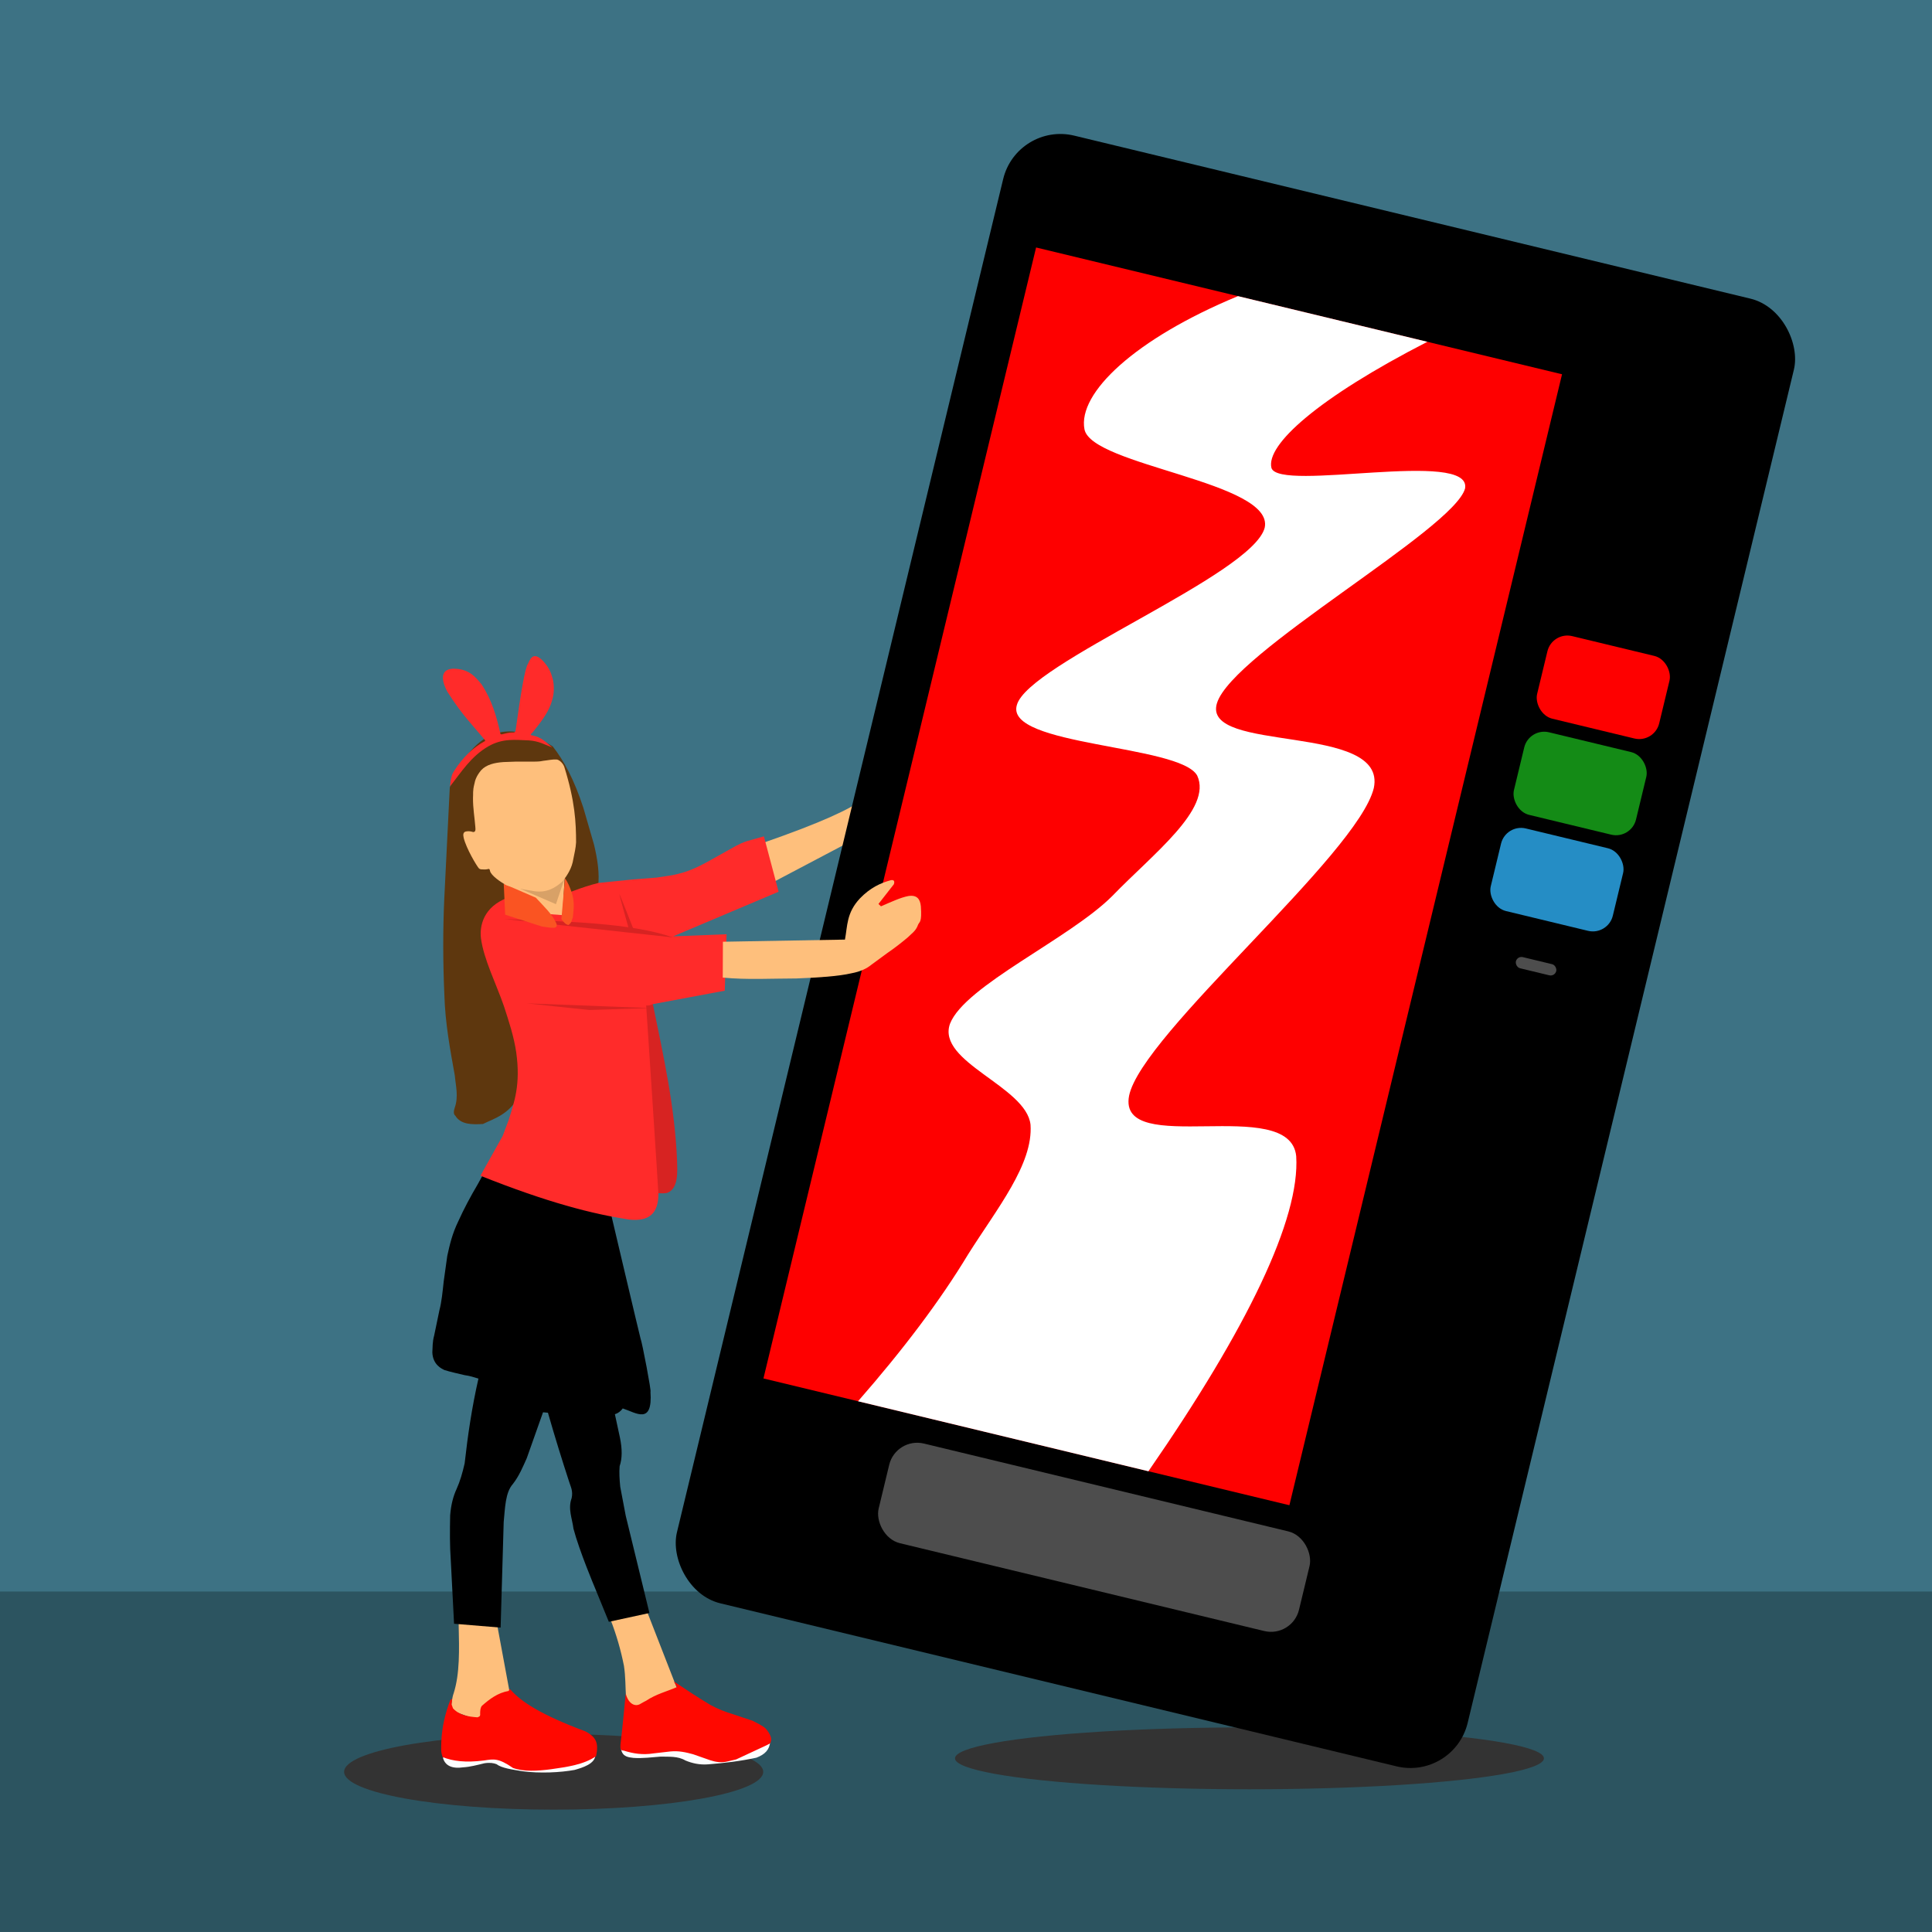 <?xml version="1.0" encoding="UTF-8" standalone="no"?>
<!-- Created with Inkscape (http://www.inkscape.org/) -->

<svg
   xmlns:i="http://ns.adobe.com/AdobeIllustrator/10.0/"
   xmlns:dc="http://purl.org/dc/elements/1.1/"
   xmlns:cc="http://creativecommons.org/ns#"
   xmlns:rdf="http://www.w3.org/1999/02/22-rdf-syntax-ns#"
   xmlns:svg="http://www.w3.org/2000/svg"
   xmlns="http://www.w3.org/2000/svg"
   xmlns:sodipodi="http://sodipodi.sourceforge.net/DTD/sodipodi-0.dtd"
   xmlns:inkscape="http://www.inkscape.org/namespaces/inkscape"
   id="svg2"
   version="1.1"
   inkscape:version="0.91 r13725"
   width="900"
   height="900"
   viewBox="0 0 900 900"
   sodipodi:docname="sodamachine13.svg">
  <defs
     id="defs6" />
  <sodipodi:namedview
     pagecolor="#ffffff"
     bordercolor="#666666"
     borderopacity="1"
     objecttolerance="10"
     gridtolerance="10"
     guidetolerance="10"
     inkscape:pageopacity="0"
     inkscape:pageshadow="2"
     inkscape:window-width="1680"
     inkscape:window-height="1001"
     id="namedview4"
     showgrid="false"
     inkscape:zoom="0.15042"
     inkscape:cx="1403.4"
     inkscape:cy="1150"
     inkscape:window-x="0"
     inkscape:window-y="25"
     inkscape:window-maximized="1"
     inkscape:current-layer="layer19"
     inkscape:snap-global="false"
     inkscape:snap-page="true"
     inkscape:snap-smooth-nodes="true"
     inkscape:object-nodes="true"
     inkscape:snap-intersection-paths="true"
     inkscape:object-paths="true"
     inkscape:snap-bbox="true"
     inkscape:snap-center="true"
     fit-margin-top="0"
     fit-margin-left="0"
     fit-margin-right="0"
     fit-margin-bottom="0" />
  <g
     inkscape:groupmode="layer"
     id="layer19"
     inkscape:label="girlvsmachine"
     style="display:inline"
     transform="translate(0,-3004)">
    <g
       inkscape:groupmode="layer"
       id="layer15"
       inkscape:label="floor and wall"
       style="display:inline">
      <rect
         style="color:#000000;clip-rule:nonzero;display:inline;overflow:visible;visibility:visible;opacity:1;isolation:auto;mix-blend-mode:normal;color-interpolation:sRGB;color-interpolation-filters:linearRGB;solid-color:#000000;solid-opacity:1;fill:#3d7284;fill-opacity:1;fill-rule:evenodd;stroke:none;stroke-width:5;stroke-linecap:butt;stroke-linejoin:miter;stroke-miterlimit:4;stroke-dasharray:none;stroke-dashoffset:0;stroke-opacity:1;marker:none;color-rendering:auto;image-rendering:auto;shape-rendering:auto;text-rendering:auto;enable-background:accumulate"
         id="rect3505"
         width="900"
         height="900"
         x="0"
         y="3004" />
      <rect
         style="color:#000000;clip-rule:nonzero;display:inline;overflow:visible;visibility:visible;opacity:1;isolation:auto;mix-blend-mode:normal;color-interpolation:sRGB;color-interpolation-filters:linearRGB;solid-color:#000000;solid-opacity:1;fill:#2c5460;fill-opacity:1;fill-rule:evenodd;stroke:none;stroke-width:5;stroke-linecap:butt;stroke-linejoin:miter;stroke-miterlimit:4;stroke-dasharray:none;stroke-dashoffset:0;stroke-opacity:1;marker:none;color-rendering:auto;image-rendering:auto;shape-rendering:auto;text-rendering:auto;enable-background:accumulate"
         id="rect3503"
         width="900"
         height="158.58"
         x="0"
         y="3745.4" />
      <ellipse
         style="color:#000000;clip-rule:nonzero;display:inline;overflow:visible;visibility:visible;opacity:1;isolation:auto;mix-blend-mode:normal;color-interpolation:sRGB;color-interpolation-filters:linearRGB;solid-color:#000000;solid-opacity:1;fill:#333333;fill-opacity:1;fill-rule:evenodd;stroke:none;stroke-width:5;stroke-linecap:butt;stroke-linejoin:miter;stroke-miterlimit:4;stroke-dasharray:none;stroke-dashoffset:0;stroke-opacity:1;marker:none;color-rendering:auto;image-rendering:auto;shape-rendering:auto;text-rendering:auto;enable-background:accumulate"
         id="path4415"
         cx="257.92"
         cy="3829.4"
         rx="97.619"
         ry="17.605" />
      <ellipse
         ry="14.412"
         rx="137.17"
         cy="3823.1"
         cx="582.05"
         id="ellipse4417"
         style="color:#000000;clip-rule:nonzero;display:inline;overflow:visible;visibility:visible;opacity:1;isolation:auto;mix-blend-mode:normal;color-interpolation:sRGB;color-interpolation-filters:linearRGB;solid-color:#000000;solid-opacity:1;fill:#333333;fill-opacity:1;fill-rule:evenodd;stroke:none;stroke-width:5;stroke-linecap:butt;stroke-linejoin:miter;stroke-miterlimit:4;stroke-dasharray:none;stroke-dashoffset:0;stroke-opacity:1;marker:none;color-rendering:auto;image-rendering:auto;shape-rendering:auto;text-rendering:auto;enable-background:accumulate" />
    </g>
    <g
       inkscape:groupmode="layer"
       id="layer8"
       inkscape:label="arm-behind"
       style="display:inline">
      <path
         style="color:#000000;clip-rule:nonzero;display:inline;overflow:visible;visibility:visible;opacity:1;isolation:auto;mix-blend-mode:normal;color-interpolation:sRGB;color-interpolation-filters:linearRGB;solid-color:#000000;solid-opacity:1;fill:#febf7c;fill-opacity:1;fill-rule:evenodd;stroke:none;stroke-width:5;stroke-linecap:butt;stroke-linejoin:miter;stroke-miterlimit:4;stroke-dasharray:none;stroke-dashoffset:0;stroke-opacity:1;color-rendering:auto;image-rendering:auto;shape-rendering:auto;text-rendering:auto;enable-background:accumulate"
         d="M 355,3396.8 C 382.71,3387.2 396.24,3380.8 402.03,3376.3 L 401.43,3393.2 359.88,3415.1 Z"
         id="path3434"
         inkscape:connector-curvature="0"
         sodipodi:nodetypes="ccccc" />
    </g>
    <g
       inkscape:groupmode="layer"
       id="layer18"
       inkscape:label="machine"
       style="display:inline">
      <g
         id="g4366"
         inkscape:transform-center-x="102.31"
         inkscape:transform-center-y="-386.35"
         transform="matrix(0.224,0.054,-0.054,0.224,109.1,2862.9)">
        <rect
           ry="119.05"
           y="463.88"
           x="1739.7"
           height="3052.3"
           width="1644.4"
           id="rect3508"
           style="color:#000000;clip-rule:nonzero;display:inline;overflow:visible;visibility:visible;opacity:1;isolation:auto;mix-blend-mode:normal;color-interpolation:sRGB;color-interpolation-filters:linearRGB;solid-color:#000000;solid-opacity:1;fill:#000000;fill-opacity:1;fill-rule:evenodd;stroke:none;stroke-width:5;stroke-linecap:butt;stroke-linejoin:miter;stroke-miterlimit:4;stroke-dasharray:none;stroke-dashoffset:0;stroke-opacity:1;marker:none;color-rendering:auto;image-rendering:auto;shape-rendering:auto;text-rendering:auto;enable-background:accumulate" />
        <rect
           y="701.77"
           x="1836.8"
           height="2352"
           width="1450.2"
           id="rect3511"
           style="color:#000000;clip-rule:nonzero;display:inline;overflow:visible;visibility:visible;opacity:1;isolation:auto;mix-blend-mode:normal;color-interpolation:sRGB;color-interpolation-filters:linearRGB;solid-color:#000000;solid-opacity:1;fill:#fe0000;fill-opacity:1;fill-rule:evenodd;stroke:none;stroke-width:5;stroke-linecap:butt;stroke-linejoin:miter;stroke-miterlimit:4;stroke-dasharray:none;stroke-dashoffset:0;stroke-opacity:1;marker:none;color-rendering:auto;image-rendering:auto;shape-rendering:auto;text-rendering:auto;enable-background:accumulate" />
        <rect
           y="539.44"
           x="2930.6"
           height="2676.7"
           width="405.6"
           id="rect3549"
           style="color:#000000;clip-rule:nonzero;display:inline;overflow:visible;visibility:visible;opacity:1;isolation:auto;mix-blend-mode:normal;color-interpolation:sRGB;color-interpolation-filters:linearRGB;solid-color:#000000;solid-opacity:1;fill:#000000;fill-opacity:1;fill-rule:evenodd;stroke:none;stroke-width:5;stroke-linecap:butt;stroke-linejoin:miter;stroke-miterlimit:4;stroke-dasharray:none;stroke-dashoffset:0;stroke-opacity:1;marker:none;color-rendering:auto;image-rendering:auto;shape-rendering:auto;text-rendering:auto;enable-background:accumulate" />
        <rect
           ry="41.55"
           y="1211.6"
           x="3033.1"
           height="171.74"
           width="253.85"
           id="rect3551"
           style="color:#000000;clip-rule:nonzero;display:inline;overflow:visible;visibility:visible;opacity:1;isolation:auto;mix-blend-mode:normal;color-interpolation:sRGB;color-interpolation-filters:linearRGB;solid-color:#000000;solid-opacity:1;fill:#fe0000;fill-opacity:1;fill-rule:evenodd;stroke:none;stroke-width:5;stroke-linecap:butt;stroke-linejoin:miter;stroke-miterlimit:4;stroke-dasharray:none;stroke-dashoffset:0;stroke-opacity:1;marker:none;color-rendering:auto;image-rendering:auto;shape-rendering:auto;text-rendering:auto;enable-background:accumulate" />
        <rect
           style="color:#000000;clip-rule:nonzero;display:inline;overflow:visible;visibility:visible;opacity:1;isolation:auto;mix-blend-mode:normal;color-interpolation:sRGB;color-interpolation-filters:linearRGB;solid-color:#000000;solid-opacity:1;fill:#148b16;fill-opacity:1;fill-rule:evenodd;stroke:none;stroke-width:5;stroke-linecap:butt;stroke-linejoin:miter;stroke-miterlimit:4;stroke-dasharray:none;stroke-dashoffset:0;stroke-opacity:1;marker:none;color-rendering:auto;image-rendering:auto;shape-rendering:auto;text-rendering:auto;enable-background:accumulate"
           id="rect3558"
           width="253.85"
           height="171.74"
           x="3033.1"
           y="1411.6"
           ry="41.55" />
        <rect
           ry="41.55"
           y="1611.6"
           x="3033.1"
           height="171.74"
           width="253.85"
           id="rect3560"
           style="color:#000000;clip-rule:nonzero;display:inline;overflow:visible;visibility:visible;opacity:1;isolation:auto;mix-blend-mode:normal;color-interpolation:sRGB;color-interpolation-filters:linearRGB;solid-color:#000000;solid-opacity:1;fill:#258dc5;fill-opacity:1;fill-rule:evenodd;stroke:none;stroke-width:5;stroke-linecap:butt;stroke-linejoin:miter;stroke-miterlimit:4;stroke-dasharray:none;stroke-dashoffset:0;stroke-opacity:1;marker:none;color-rendering:auto;image-rendering:auto;shape-rendering:auto;text-rendering:auto;enable-background:accumulate" />
        <rect
           ry="11.602"
           y="1865.9"
           x="3118.1"
           height="23.205"
           width="83.865"
           id="rect4362"
           style="color:#000000;clip-rule:nonzero;display:inline;overflow:visible;visibility:visible;opacity:1;isolation:auto;mix-blend-mode:normal;color-interpolation:sRGB;color-interpolation-filters:linearRGB;solid-color:#000000;solid-opacity:1;fill:#4d4d4d;fill-opacity:1;fill-rule:evenodd;stroke:none;stroke-width:5;stroke-linecap:butt;stroke-linejoin:miter;stroke-miterlimit:4;stroke-dasharray:none;stroke-dashoffset:0;stroke-opacity:1;marker:none;color-rendering:auto;image-rendering:auto;shape-rendering:auto;text-rendering:auto;enable-background:accumulate" />
        <rect
           style="color:#000000;clip-rule:nonzero;display:inline;overflow:visible;visibility:visible;opacity:1;isolation:auto;mix-blend-mode:normal;color-interpolation:sRGB;color-interpolation-filters:linearRGB;solid-color:#000000;solid-opacity:1;fill:#4d4d4d;fill-opacity:1;fill-rule:evenodd;stroke:none;stroke-width:5;stroke-linecap:butt;stroke-linejoin:miter;stroke-miterlimit:4;stroke-dasharray:none;stroke-dashoffset:0;stroke-opacity:1;marker:none;color-rendering:auto;image-rendering:auto;shape-rendering:auto;text-rendering:auto;enable-background:accumulate"
           id="rect4364"
           width="874.12"
           height="207.23"
           x="2124.9"
           y="3105.7"
           ry="58.228" />
        <path
           sodipodi:nodetypes="ccccccccccccccccccc"
           style="clip-rule:evenodd;display:inline;fill:#ffffff;fill-rule:evenodd;stroke:none;stroke-width:3.4;stroke-miterlimit:10;stroke-dasharray:none"
           inkscape:connector-curvature="0"
           id="path29"
           i:knockout="Off"
           d="M 2033.5,3053.8 2637.4,3053.8 C 2764.4,2725.1 2816,2485.3 2778.6,2364.5 2737,2245.3 2427.9,2454.4 2421.5,2325 2417,2197.4 2756.7,1742.9 2756.7,1604.1 2752.4,1468.2 2401.8,1618.9 2408.2,1511.8 2414.8,1404.6 2791.7,1058.1 2794.1,972.22 2789.5,890.26 2430.3,1068.5 2403.8,1023.5 2381.9,980.86 2461.8,864.27 2650.5,701.77 L 2256.6,701.77 C 2074.6,834.25 1987.3,968.1 2018,1036.1 2048.7,1104.7 2416.9,1049.4 2418.9,1144.3 2416.9,1243.5 2018,1522.9 2015.8,1610.3 2011.4,1697 2355.4,1610.3 2403.7,1663.4 2449.8,1721.5 2353.3,1839.1 2294,1940 2230.5,2044.3 2046.5,2186.2 2035.4,2268.3 2026.8,2350.2 2215.3,2355.1 2241.5,2428.5 2265.7,2505 2215.3,2609.1 2180.2,2713.1 2147.3,2817.4 2097,2932.5 2033.5,3053.8 Z" />
      </g>
    </g>
    <g
       inkscape:groupmode="layer"
       id="layer4"
       inkscape:label="barelegs"
       style="display:inline">
      <path
         style="color:#000000;clip-rule:nonzero;display:inline;overflow:visible;visibility:visible;opacity:1;isolation:auto;mix-blend-mode:normal;color-interpolation:sRGB;color-interpolation-filters:linearRGB;solid-color:#000000;solid-opacity:1;fill:#febf7c;fill-opacity:1;fill-rule:evenodd;stroke:none;stroke-width:5;stroke-linecap:butt;stroke-linejoin:miter;stroke-miterlimit:4;stroke-dasharray:none;stroke-dashoffset:0;stroke-opacity:1;color-rendering:auto;image-rendering:auto;shape-rendering:auto;text-rendering:auto;enable-background:accumulate"
         d="M 213.71,3757.4 213.67,3761.2 C 213.93,3772.5 214.24,3783.6 211.36,3792.7 210.48,3795.1 210.36,3798 209.97,3800.7 L 226.08,3806.5 237.43,3792.4 231.22,3758.9 Z"
         id="path3398"
         inkscape:connector-curvature="0"
         sodipodi:nodetypes="cccccccc" />
      <path
         style="color:#000000;clip-rule:nonzero;display:inline;overflow:visible;visibility:visible;opacity:1;isolation:auto;mix-blend-mode:normal;color-interpolation:sRGB;color-interpolation-filters:linearRGB;solid-color:#000000;solid-opacity:1;fill:#febf7c;fill-opacity:1;fill-rule:evenodd;stroke:none;stroke-width:5;stroke-linecap:butt;stroke-linejoin:miter;stroke-miterlimit:4;stroke-dasharray:none;stroke-dashoffset:0;stroke-opacity:1;color-rendering:auto;image-rendering:auto;shape-rendering:auto;text-rendering:auto;enable-background:accumulate"
         d="M 300.73,3753 302.27,3756.9 316.61,3793.7 292.48,3800.3 291.62,3794.6 C 291.3,3789.7 291.44,3785.1 290.66,3780 289.23,3772.8 287.17,3765.5 284.22,3758 Z"
         id="path3400"
         inkscape:connector-curvature="0"
         sodipodi:nodetypes="cccccccc" />
    </g>
    <g
       inkscape:groupmode="layer"
       id="layer13"
       inkscape:label="shoes"
       style="display:inline">
      <path
         id="path3493"
         style="color:#000000;clip-rule:nonzero;display:inline;overflow:visible;visibility:visible;opacity:1;isolation:auto;mix-blend-mode:normal;color-interpolation:sRGB;color-interpolation-filters:linearRGB;solid-color:#000000;solid-opacity:1;fill:#fdfdfe;fill-opacity:1;fill-rule:evenodd;stroke:none;stroke-width:5;stroke-linecap:butt;stroke-linejoin:miter;stroke-miterlimit:4;stroke-dasharray:none;stroke-dashoffset:0;stroke-opacity:1;color-rendering:auto;image-rendering:auto;shape-rendering:auto;text-rendering:auto;enable-background:accumulate"
         d="M 206.5,3822.1 206.41,3823.1 C 208.06,3828.6 214.67,3827.4 215.69,3827.3 219.01,3827.1 222.32,3826.2 225.64,3825.4 228.22,3825 229.92,3825.3 231.27,3825.8 233.76,3827.7 238.56,3828.3 243.3,3829.1 251.51,3830.2 261.12,3829.7 267.67,3828.5 271.15,3827.5 277.42,3825.7 277.35,3821.4 277.35,3821.4 227.21,3818.4 226.05,3818.4 224.89,3818.5 206.5,3822.1 206.5,3822.1 Z M 290.06,3817 289.32,3818.9 C 290.06,3822.5 292.85,3822.6 295.08,3822.9 299.37,3823.2 303.54,3822.6 307.74,3822.3 311.68,3822.4 315.74,3822 319.29,3824.1 322.42,3825.4 325.88,3826.2 329.82,3825.9 337.45,3825.3 344.99,3824.4 352.37,3822.8 356.31,3821.3 358.52,3819.1 358.78,3815.3 L 357.74,3812.8 Z"
         inkscape:connector-curvature="0"
         sodipodi:nodetypes="cccccccccccccccccccc" />
    </g>
    <g
       inkscape:groupmode="layer"
       id="layer14"
       inkscape:label="shoes 1"
       style="display:inline">
      <path
         style="color:#000000;clip-rule:nonzero;display:inline;overflow:visible;visibility:visible;opacity:1;isolation:auto;mix-blend-mode:normal;color-interpolation:sRGB;color-interpolation-filters:linearRGB;solid-color:#000000;solid-opacity:1;fill:#ff0800;fill-opacity:1;fill-rule:evenodd;stroke:none;stroke-width:5;stroke-linecap:butt;stroke-linejoin:miter;stroke-miterlimit:4;stroke-dasharray:none;stroke-dashoffset:0;stroke-opacity:1;color-rendering:auto;image-rendering:auto;shape-rendering:auto;text-rendering:auto;enable-background:accumulate"
         d="M 209.71,3796.1 C 210.14,3795.7 210.8,3794.7 210.54,3796.3 L 210.34,3797.9 211.01,3799.8 C 213.96,3803 218.09,3803.7 222.43,3804 223.03,3803.7 223.84,3803.7 223.67,3802.3 223.67,3800.8 223.79,3799.4 224.53,3798.6 228.08,3795.5 231.8,3792.6 236.96,3791.7 L 237.33,3790.9 237.84,3791.1 C 242.68,3796.8 252.71,3803.1 272.61,3810.5 277.86,3813.2 278.92,3816.1 277.68,3822.1 271.84,3826.1 264.19,3827.1 256.54,3828.2 250.27,3829 244.18,3829.4 238.99,3827.6 232.19,3822.9 230,3823.4 225.5,3824.1 216.88,3825.2 210.82,3824.4 206.18,3822.5 205.22,3819.9 205.56,3817.7 205.58,3815.5 205.86,3808.5 207.42,3802.1 209.71,3796.1 Z M 291.49,3792.9 C 290.72,3801 289.94,3809.1 289.02,3816.9 289.11,3818 288.6,3819.5 290.54,3819.5 294.97,3820.9 299.39,3821.6 304.4,3820.8 L 312.26,3819.9 C 316.2,3819.5 319.54,3820.3 322.88,3821.2 L 330.88,3824 C 333.37,3824.8 336,3825.3 339.11,3824.5 L 342.94,3823.6 356.91,3817.1 358.82,3816.1 C 359.17,3814.8 360.16,3813.5 356.86,3809.4 355.11,3807.7 352.76,3806.8 350.59,3805.6 L 341.63,3802.6 C 337.91,3801.5 334.34,3800.1 330.88,3798.2 325.03,3794.7 319.45,3791 313.94,3787.3 L 315.37,3789.9 C 310.55,3792 305.76,3793.1 300.94,3796.3 300.94,3796.3 299.14,3797.2 298.54,3797.6 295.73,3799.5 292.57,3797.4 291.49,3792.9 Z"
         id="path3499"
         inkscape:connector-curvature="0"
         sodipodi:nodetypes="ccccccccccccccccccccccccccccccccccccsc" />
    </g>
    <g
       inkscape:groupmode="layer"
       id="layer12"
       inkscape:label="skirt-tights"
       style="display:inline">
      <path
         style="color:#000000;clip-rule:nonzero;display:inline;overflow:visible;visibility:visible;opacity:1;isolation:auto;mix-blend-mode:normal;color-interpolation:sRGB;color-interpolation-filters:linearRGB;solid-color:#000000;solid-opacity:1;fill:#000000;fill-opacity:1;fill-rule:evenodd;stroke:none;stroke-width:5;stroke-linecap:butt;stroke-linejoin:miter;stroke-miterlimit:4;stroke-dasharray:none;stroke-dashoffset:0;stroke-opacity:1;color-rendering:auto;image-rendering:auto;shape-rendering:auto;text-rendering:auto;enable-background:accumulate"
         d="M 211.52,3760.4 233.21,3762.2 234.64,3713 C 235.3,3706.5 235.35,3699.3 238.92,3695.3 241.87,3691.5 243.53,3687.4 245.38,3683.3 L 252.96,3661.9 255.25,3662.1 C 258.54,3673.6 261.84,3684.2 265.14,3694.3 265.83,3696.6 267.03,3698.5 266.29,3701.9 264.47,3706.9 266.57,3711.4 267.14,3716.1 269.84,3726.4 277.03,3743.4 277.03,3743.4 L 283.62,3759.5 302.53,3755.4 291.49,3710.1 288.93,3696.6 C 288.58,3693.1 288.4,3689.8 288.65,3687 289.89,3683.4 289.87,3679 288.81,3673.8 L 286.44,3662.8 C 287.82,3662.4 289.18,3661.4 290.1,3660.1 296.3,3662.1 304.12,3668 303.01,3652.3 303.57,3652.6 299.14,3629.3 298.38,3627.5 297.94,3626 284.2,3567.7 284.2,3567.7 L 225.18,3550.9 222.53,3555.7 C 219.17,3561.4 216.12,3567.1 213.5,3572.9 210.59,3578.9 209.47,3584 208.35,3589.1 L 206.7,3600.9 C 206.18,3605.6 205.74,3610.5 204.69,3614.4 L 202.26,3626.1 C 201.38,3629.3 201.58,3631.5 201.4,3634 201.62,3639.9 206.01,3641.7 206.98,3642.2 210.47,3643.3 213.29,3643.8 216.45,3644.6 218.84,3644.9 220.85,3645.6 222.88,3646.2 219.86,3659.4 217.92,3672.5 216.45,3685.7 215.48,3690 214.3,3694.1 212.71,3697.6 211.17,3700.9 210.1,3704.9 209.7,3709.9 209.56,3717 209.5,3724 209.99,3730.8 Z"
         id="path3489"
         inkscape:connector-curvature="0"
         sodipodi:nodetypes="cccccccccccccccccccccccccccccccccccccc" />
    </g>
    <g
       inkscape:groupmode="layer"
       id="layer2"
       inkscape:label="hair"
       style="display:inline">
      <path
         style="color:#000000;clip-rule:nonzero;display:inline;overflow:visible;visibility:visible;opacity:1;isolation:auto;mix-blend-mode:normal;color-interpolation:sRGB;color-interpolation-filters:linearRGB;solid-color:#000000;solid-opacity:1;fill:#5e370e;fill-opacity:1;fill-rule:evenodd;stroke:none;stroke-width:5;stroke-linecap:butt;stroke-linejoin:miter;stroke-miterlimit:4;stroke-dasharray:none;stroke-dashoffset:0;stroke-opacity:1;color-rendering:auto;image-rendering:auto;shape-rendering:auto;text-rendering:auto;enable-background:accumulate"
         d="M 241.71,3514.6 C 237.13,3523.3 229.75,3525.2 224.98,3527.6 219.72,3527.9 214.63,3527.9 212.08,3523.7 211.52,3523.3 211.08,3522.3 211.81,3520.1 213.68,3514.8 212.31,3510 211.88,3505.1 209.69,3492.9 207.39,3480.7 207,3467.4 206.35,3452.4 206.29,3437.6 206.95,3422.9 L 209.53,3370.8 C 221.66,3341.1 238.49,3339.9 257.48,3351.7 262.6,3358.2 267.44,3367.1 271.75,3380.3 L 276.73,3397.5 C 278.37,3404.4 279.36,3411 278.62,3416.9 Z"
         id="path3392"
         inkscape:connector-curvature="0"
         sodipodi:nodetypes="ccccccccccccc" />
    </g>
    <g
       inkscape:groupmode="layer"
       id="layer3"
       inkscape:label="headband"
       style="display:inline">
      <path
         style="color:#000000;clip-rule:nonzero;display:inline;overflow:visible;visibility:visible;opacity:1;isolation:auto;mix-blend-mode:normal;color-interpolation:sRGB;color-interpolation-filters:linearRGB;solid-color:#000000;solid-opacity:1;fill:#ff2b2a;fill-opacity:1;fill-rule:evenodd;stroke:none;stroke-width:5;stroke-linecap:butt;stroke-linejoin:miter;stroke-miterlimit:4;stroke-dasharray:none;stroke-dashoffset:0;stroke-opacity:1;color-rendering:auto;image-rendering:auto;shape-rendering:auto;text-rendering:auto;enable-background:accumulate"
         d="M 209.66,3370.3 C 209.76,3368.8 209.93,3367.3 210.4,3365.6 210.66,3364.6 211.04,3363.9 211.44,3363.3 215.65,3356.6 220.52,3352.2 225.77,3349.3 226.32,3349.2 225.91,3348.9 225.77,3348.6 220.2,3341.8 215.41,3337.3 208.44,3326.3 206.64,3323.1 203.78,3315.9 210.98,3315.5 218.46,3315.5 221.33,3319.2 224.33,3322.8 229.27,3330.3 231.25,3337.8 233.02,3345.3 233,3346.4 233.81,3346.1 234.52,3345.9 237.56,3345.1 238.03,3345.3 239.41,3345.2 239.78,3345 240.1,3345.3 240.33,3343.3 242.52,3327.5 244.55,3315 245.98,3313.2 247.29,3309.9 249.02,3307.8 253.06,3312 256.33,3315.6 256.84,3318.1 257.6,3320.7 258.54,3325.6 257.69,3329.1 256.51,3332.3 255.02,3336.4 251.65,3340.8 248.03,3345.3 246.69,3346.4 247.45,3346.5 248.05,3346.6 252.32,3347.4 254.58,3350 257.25,3352.2 253.82,3350.9 251.1,3349.2 246.26,3348.9 240.24,3348.7 234.36,3347.8 227.61,3351.6 219.41,3356.3 214.96,3363.6 209.66,3370.3 Z"
         id="path3395"
         inkscape:connector-curvature="0"
         sodipodi:nodetypes="cccccccccccccccccccccc" />
    </g>
    <g
       inkscape:groupmode="layer"
       id="layer10"
       inkscape:label="jacket"
       style="display:inline">
      <path
         style="color:#000000;clip-rule:nonzero;display:inline;overflow:visible;visibility:visible;opacity:1;isolation:auto;mix-blend-mode:normal;color-interpolation:sRGB;color-interpolation-filters:linearRGB;solid-color:#000000;solid-opacity:1;fill:#d72322;fill-opacity:1;fill-rule:evenodd;stroke:none;stroke-width:5;stroke-linecap:butt;stroke-linejoin:miter;stroke-miterlimit:4;stroke-dasharray:none;stroke-dashoffset:0;stroke-opacity:1;color-rendering:auto;image-rendering:auto;shape-rendering:auto;text-rendering:auto;enable-background:accumulate"
         d="M 303.87,3471.2 304.28,3472.5 C 309.14,3496.2 314.4,3519.8 315.41,3544.8 315.51,3549.5 316.24,3557.7 310.78,3559.7 308.43,3560.2 305.13,3559.6 302.18,3559.4 L 299.44,3471.4 Z"
         id="path4611"
         inkscape:connector-curvature="0"
         sodipodi:nodetypes="ccccccc" />
      <path
         style="color:#000000;clip-rule:nonzero;display:inline;overflow:visible;visibility:visible;opacity:1;isolation:auto;mix-blend-mode:normal;color-interpolation:sRGB;color-interpolation-filters:linearRGB;solid-color:#000000;solid-opacity:1;fill:#ff2b2a;fill-opacity:1;fill-rule:evenodd;stroke:none;stroke-width:5;stroke-linecap:butt;stroke-linejoin:miter;stroke-miterlimit:4;stroke-dasharray:none;stroke-dashoffset:0;stroke-opacity:1;color-rendering:auto;image-rendering:auto;shape-rendering:auto;text-rendering:auto;enable-background:accumulate"
         d="M 362.7,3419.4 355.85,3393.6 347.74,3395.9 C 344.12,3397.1 341.4,3398.9 338.45,3400.5 L 329.34,3405.6 C 324.98,3407.9 320.69,3410.2 313.16,3411.7 L 305.96,3412.8 294.62,3413.7 278.81,3415.3 C 270.32,3417.4 263.84,3420.4 256.47,3423.1 L 236.5,3422.2 C 225.12,3426.4 223.34,3435.5 224.05,3441.1 225.37,3451 231.13,3462.2 234.75,3472.7 237.06,3479.8 239.39,3486.8 240.49,3494.3 242.57,3509.3 239.59,3517.3 236.94,3525.8 L 234.15,3533.2 223.8,3551.7 C 255.15,3564.2 275.97,3569.5 292.89,3572.1 302.71,3573.2 306.59,3569 306.72,3560.4 306.75,3559 301.01,3472.4 301.01,3472.4 302.21,3472.4 303.22,3472.3 303.93,3471.8 L 337.62,3465.5 338.47,3439.2 313.55,3440.2 Z"
         id="path3459"
         inkscape:connector-curvature="0"
         sodipodi:nodetypes="ccccccccccccccccccccccccc" />
    </g>
    <g
       inkscape:groupmode="layer"
       id="layer21"
       inkscape:label="jacket stripes"
       style="display:inline">
      <path
         style="color:#000000;clip-rule:nonzero;display:inline;overflow:visible;visibility:visible;opacity:1;isolation:auto;mix-blend-mode:normal;color-interpolation:sRGB;color-interpolation-filters:linearRGB;solid-color:#000000;solid-opacity:1;fill:#d72322;fill-opacity:1;fill-rule:evenodd;stroke:none;stroke-width:5;stroke-linecap:butt;stroke-linejoin:miter;stroke-miterlimit:4;stroke-dasharray:none;stroke-dashoffset:0;stroke-opacity:1;color-rendering:auto;image-rendering:auto;shape-rendering:auto;text-rendering:auto;enable-background:accumulate"
         d="M 245.38,3471.4 303.29,3473.6 C 303.29,3473.6 275.23,3474.5 274.63,3474.5 274.06,3474.5 245.38,3471.4 245.38,3471.4 Z"
         id="path4634"
         inkscape:connector-curvature="0" />
      <path
         style="color:#000000;clip-rule:nonzero;display:inline;overflow:visible;visibility:visible;opacity:1;isolation:auto;mix-blend-mode:normal;color-interpolation:sRGB;color-interpolation-filters:linearRGB;solid-color:#000000;solid-opacity:1;fill:#d72322;fill-opacity:1;fill-rule:evenodd;stroke:none;stroke-width:5;stroke-linecap:butt;stroke-linejoin:miter;stroke-miterlimit:4;stroke-dasharray:none;stroke-dashoffset:0;stroke-opacity:1;color-rendering:auto;image-rendering:auto;shape-rendering:auto;text-rendering:auto;enable-background:accumulate"
         d="M 313.55,3440.7 234.87,3432.1 C 263.64,3433.3 293.7,3433.8 313.55,3440.7 Z"
         id="path4636"
         inkscape:connector-curvature="0"
         sodipodi:nodetypes="ccc" />
      <path
         style="color:#000000;clip-rule:nonzero;display:inline;overflow:visible;visibility:visible;opacity:1;isolation:auto;mix-blend-mode:normal;color-interpolation:sRGB;color-interpolation-filters:linearRGB;solid-color:#000000;solid-opacity:1;fill:#d72322;fill-opacity:1;fill-rule:evenodd;stroke:none;stroke-width:5;stroke-linecap:butt;stroke-linejoin:miter;stroke-miterlimit:4;stroke-dasharray:none;stroke-dashoffset:0;stroke-opacity:1;color-rendering:auto;image-rendering:auto;shape-rendering:auto;text-rendering:auto;enable-background:accumulate"
         d="M 295.2,3437.1 C 295.2,3437.1 288.63,3420.3 288.56,3420.6 288.47,3421 293.03,3437.1 293.03,3437.1 Z"
         id="path4638"
         inkscape:connector-curvature="0" />
    </g>
    <g
       inkscape:groupmode="layer"
       id="layer5"
       inkscape:label="neck"
       style="display:inline">
      <path
         style="color:#000000;clip-rule:nonzero;display:inline;overflow:visible;visibility:visible;opacity:1;isolation:auto;mix-blend-mode:normal;color-interpolation:sRGB;color-interpolation-filters:linearRGB;solid-color:#000000;solid-opacity:1;fill:#febf7c;fill-opacity:1;fill-rule:evenodd;stroke:none;stroke-width:5;stroke-linecap:butt;stroke-linejoin:miter;stroke-miterlimit:4;stroke-dasharray:none;stroke-dashoffset:0;stroke-opacity:1;color-rendering:auto;image-rendering:auto;shape-rendering:auto;text-rendering:auto;enable-background:accumulate"
         d="M 263.11,3412 262.02,3430.3 235.65,3428.3 235.05,3414.7 Z"
         id="path3403"
         inkscape:connector-curvature="0" />
    </g>
    <g
       inkscape:groupmode="layer"
       id="layer11"
       inkscape:label="collar"
       style="display:inline">
      <path
         id="path3485"
         style="color:#000000;clip-rule:nonzero;display:inline;overflow:visible;visibility:visible;opacity:1;isolation:auto;mix-blend-mode:normal;color-interpolation:sRGB;color-interpolation-filters:linearRGB;solid-color:#000000;solid-opacity:1;fill:#fa5422;fill-opacity:1;fill-rule:evenodd;stroke:none;stroke-width:5;stroke-linecap:butt;stroke-linejoin:miter;stroke-miterlimit:4;stroke-dasharray:none;stroke-dashoffset:0;stroke-opacity:1;color-rendering:auto;image-rendering:auto;shape-rendering:auto;text-rendering:auto;enable-background:accumulate"
         d="M 263.2,3413.1 261.52,3432.1 C 262.58,3433.7 263.66,3434.8 264.86,3434.9 266.68,3433.4 266.2,3432.6 266.82,3431.5 267.19,3427.8 267.86,3424.3 266.24,3419.5 265.44,3417.2 264.51,3415 263.2,3413.1 Z M 234.66,3415.7 C 234.71,3416.1 235.33,3430.1 235.33,3430.1 L 252.43,3435.6 C 254.14,3435.8 255.94,3436.2 257.44,3436.2 259.3,3436.3 259.76,3435.4 259.05,3433.9 257.25,3429.8 252.92,3425.8 250.01,3422.6 249.69,3422.1 249.04,3421.9 248.51,3421.7 Z"
         inkscape:connector-curvature="0" />
    </g>
    <g
       inkscape:groupmode="layer"
       id="layer6"
       inkscape:label="neck-v"
       style="display:inline">
      <path
         style="color:#000000;clip-rule:nonzero;display:inline;overflow:visible;visibility:visible;opacity:1;isolation:auto;mix-blend-mode:normal;color-interpolation:sRGB;color-interpolation-filters:linearRGB;solid-color:#000000;solid-opacity:1;fill:#d8a167;fill-opacity:1;fill-rule:evenodd;stroke:none;stroke-width:5;stroke-linecap:butt;stroke-linejoin:miter;stroke-miterlimit:4;stroke-dasharray:none;stroke-dashoffset:0;stroke-opacity:1;color-rendering:auto;image-rendering:auto;shape-rendering:auto;text-rendering:auto;enable-background:accumulate"
         d="M 242.54,3418.1 241.78,3417 256.91,3411.1 263.01,3411.7 262.81,3413.8 258.98,3425.2 Z"
         id="path3408"
         inkscape:connector-curvature="0"
         sodipodi:nodetypes="ccccccc" />
    </g>
    <g
       inkscape:groupmode="layer"
       id="layer7"
       inkscape:label="face"
       style="display:inline">
      <path
         style="color:#000000;clip-rule:nonzero;display:inline;overflow:visible;visibility:visible;opacity:1;isolation:auto;mix-blend-mode:normal;color-interpolation:sRGB;color-interpolation-filters:linearRGB;solid-color:#000000;solid-opacity:1;fill:#febf7c;fill-opacity:1;fill-rule:evenodd;stroke:none;stroke-width:5;stroke-linecap:butt;stroke-linejoin:miter;stroke-miterlimit:4;stroke-dasharray:none;stroke-dashoffset:0;stroke-opacity:1;color-rendering:auto;image-rendering:auto;shape-rendering:auto;text-rendering:auto;enable-background:accumulate"
         d="M 220.34,3375.8 C 220.31,3380.5 221.08,3384.7 221.42,3389.1 221.51,3390.3 221.71,3391.6 220.4,3391.6 219.42,3391.3 218.4,3391.1 217.27,3391.3 215.74,3391.5 215.64,3392.7 216,3394.3 217.26,3399.4 222.03,3407.3 223.07,3408.5 223.56,3409 224.23,3409 224.9,3409 225.93,3409.1 226.82,3409 227.5,3408.8 228.1,3408.7 228.18,3409.2 228.26,3409.7 228.76,3411.9 233.35,3415 235.79,3416.3 238.35,3417.4 243.58,3418.3 249.21,3419.2 254.85,3419.9 258.7,3417.6 262.14,3414.5 264.44,3411.5 266.45,3408.3 267.07,3404.2 267.58,3401.6 268.22,3399.1 268.36,3396.4 268.34,3387.2 267.9,3377.3 262.85,3361.2 262.16,3359.3 260.29,3357.8 259.19,3357.8 257.27,3357.7 255.18,3358.2 253.17,3358.4 250.84,3358.9 249.85,3358.7 248.54,3358.8 L 240.05,3358.8 234.52,3359 C 230.27,3359.3 226.54,3360.2 224.14,3362.8 222.06,3365.3 221.32,3367.3 220.98,3369.2 220.13,3372.5 220.5,3373.7 220.34,3375.8 Z"
         id="path3411"
         inkscape:connector-curvature="0"
         sodipodi:nodetypes="ccccccccccccccccccccccc" />
    </g>
    <g
       inkscape:groupmode="layer"
       id="layer9"
       inkscape:label="arm front"
       style="display:inline">
      <path
         style="color:#000000;clip-rule:nonzero;display:inline;overflow:visible;visibility:visible;opacity:1;isolation:auto;mix-blend-mode:normal;color-interpolation:sRGB;color-interpolation-filters:linearRGB;solid-color:#000000;solid-opacity:1;fill:#febf7c;fill-opacity:1;fill-rule:evenodd;stroke:none;stroke-width:5;stroke-linecap:butt;stroke-linejoin:miter;stroke-miterlimit:4;stroke-dasharray:none;stroke-dashoffset:0;stroke-opacity:1;color-rendering:auto;image-rendering:auto;shape-rendering:auto;text-rendering:auto;enable-background:accumulate"
         d="M 336.76,3442.7 393.61,3441.7 C 394.83,3435.4 394.23,3429.3 400.6,3422.5 405.32,3417.6 410.19,3415.3 415.1,3414 416.53,3413.8 416.83,3414.6 416.41,3415.9 L 409.22,3425.1 410.39,3426.2 C 414.82,3424.3 419.43,3422.1 423.17,3421.4 427.15,3420.8 428.65,3422.8 428.98,3426.2 429.51,3434 428.33,3433.2 427.66,3434.8 426.67,3437.7 424.62,3438.9 422.96,3440.6 419.87,3443.2 416.66,3445.7 413.3,3448 L 405.81,3453.5 C 403.71,3455.2 400.9,3456.6 396.59,3457.4 390.57,3458.8 381.26,3459.4 371.02,3459.8 359.59,3459.8 348.13,3460.5 336.69,3459.4 Z"
         id="path3437"
         inkscape:connector-curvature="0"
         sodipodi:nodetypes="ccccccccccccccccc" />
    </g>
  </g>
</svg>
